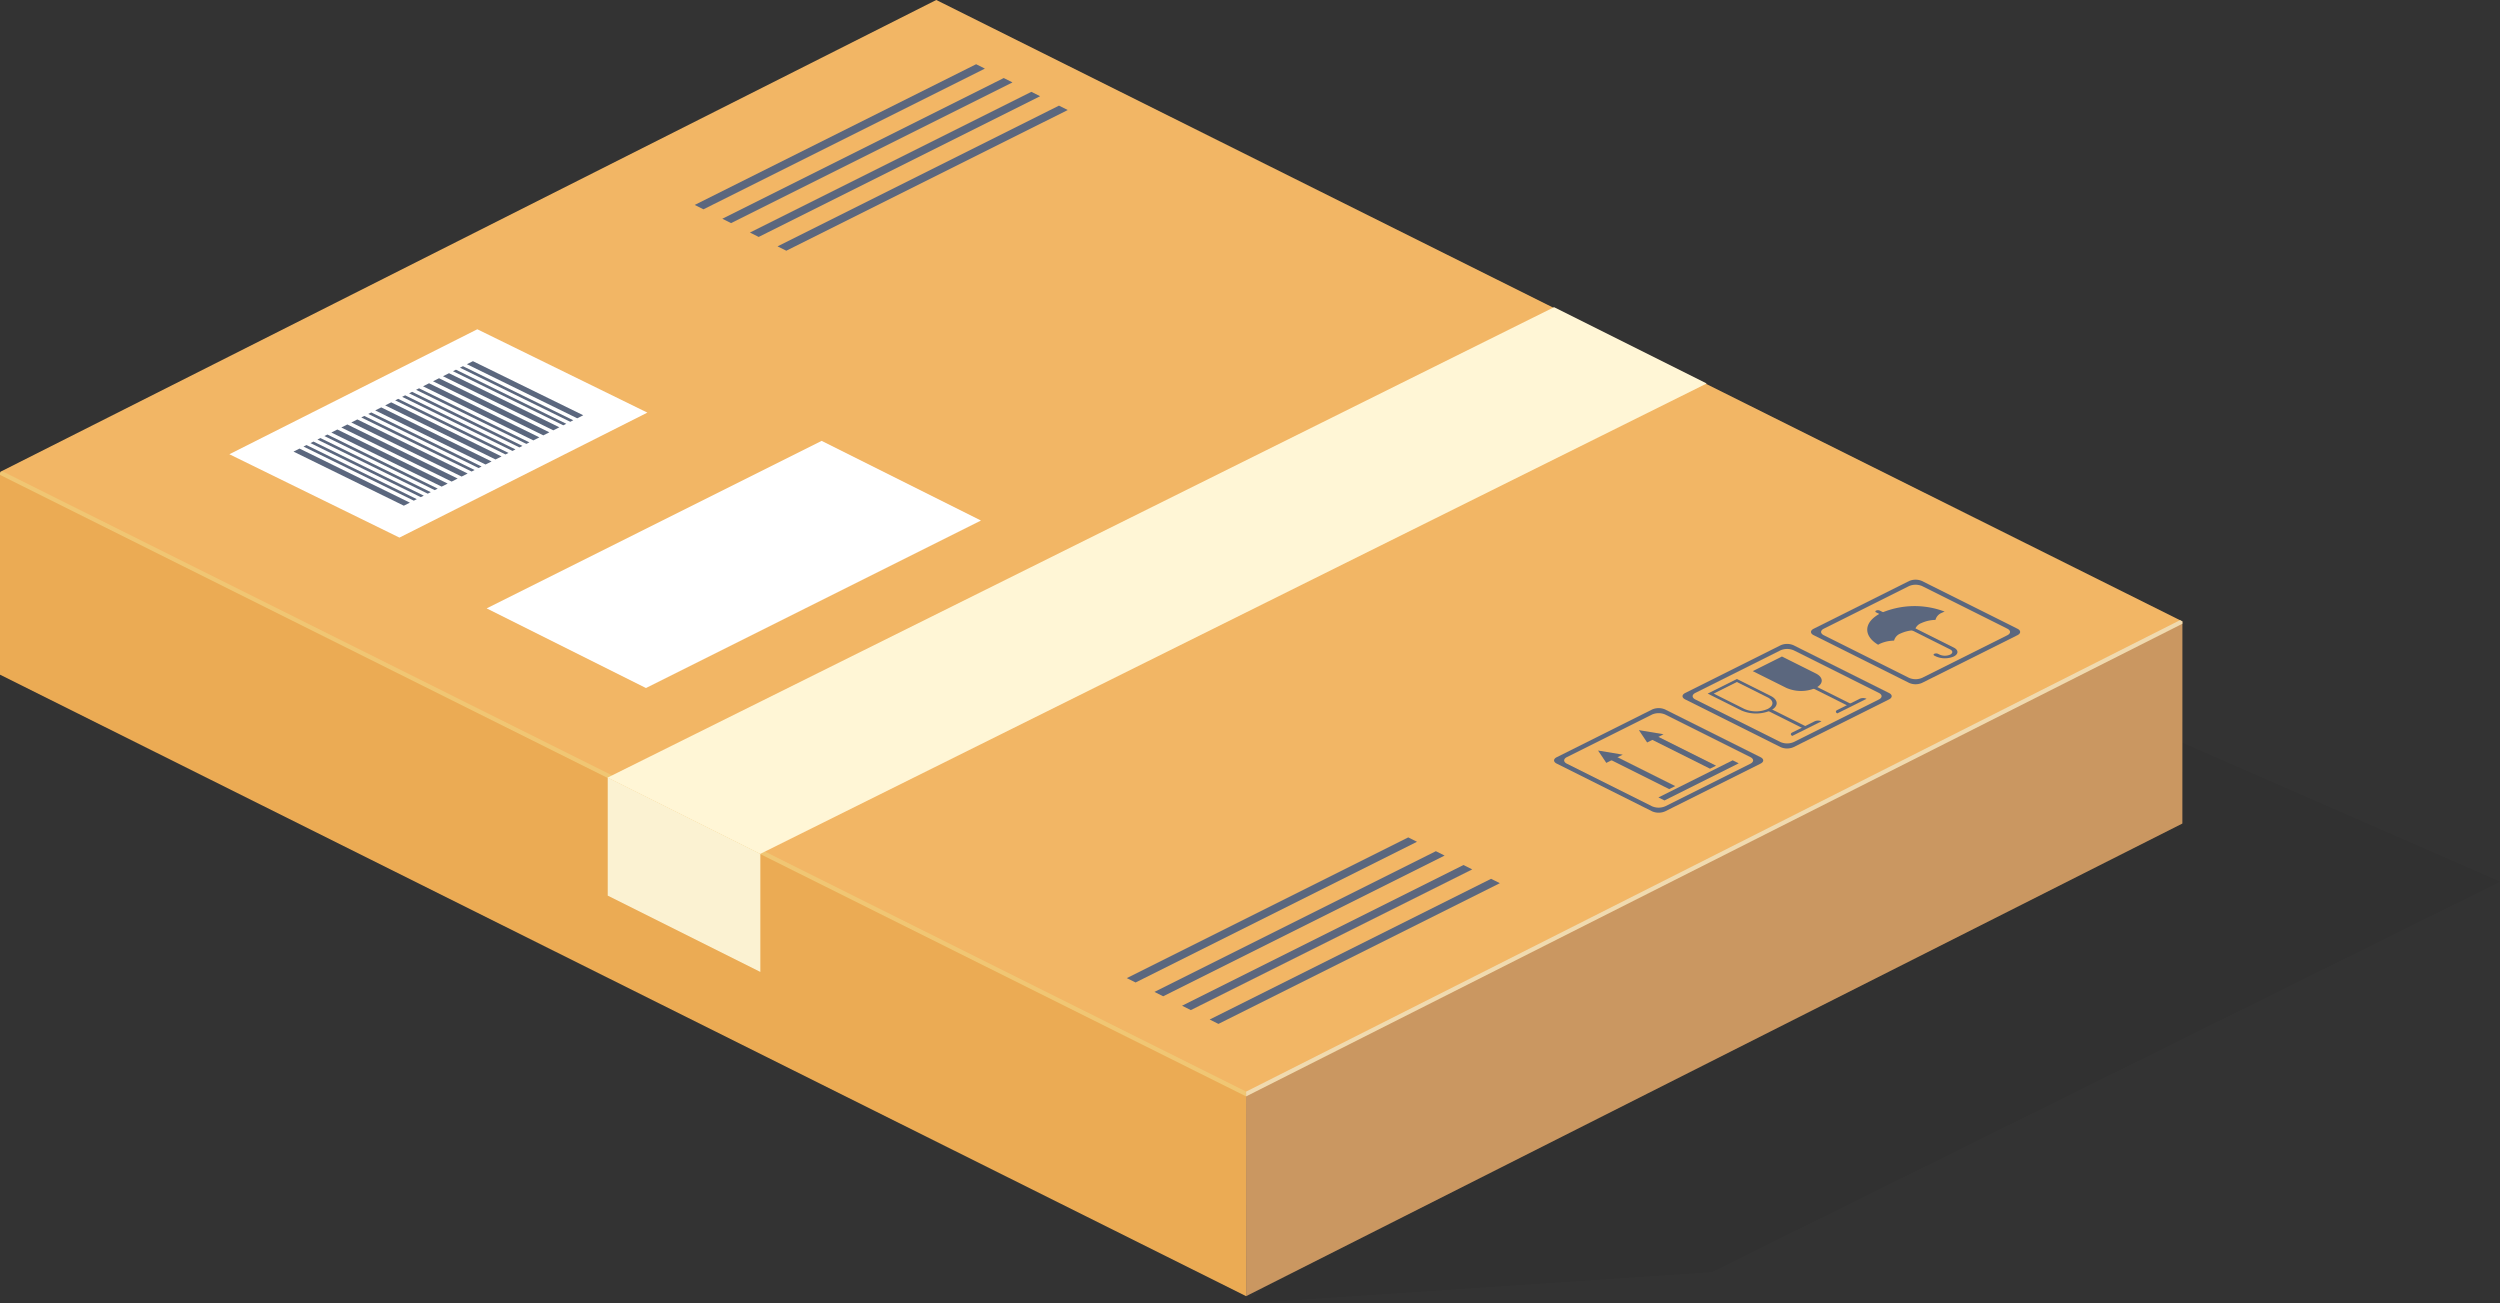 <svg xmlns="http://www.w3.org/2000/svg" xmlns:xlink="http://www.w3.org/1999/xlink" width="386.063" height="201.247" viewBox="0 0 386.063 201.247">
  <rect x="0" y="0" width="386.063" height="201.247" fill="#333333" stroke="none"/>
  <defs>
    <clipPath id="clip-path">
      <rect width="386.063" height="201.247" fill="none"/>
    </clipPath>
  </defs>
  <g id="BOX" transform="translate(0)" clip-path="url(#clip-path)">
    <path id="Path_356" data-name="Path 356" d="M434.293,492.461,506,487.649,627.72,427.366l-85.752-37.483Z" transform="translate(-241.657 -291.215)" opacity="0.05"/>
    <g id="Group_196" data-name="Group 196">
      <g id="Group_179" data-name="Group 179">
        <g id="Group_178" data-name="Group 178">
          <path id="Path_357" data-name="Path 357" d="M578.8,420.006,434.217,492.991l-.012-31.284,144.6-72.921Z" transform="translate(-241.786 -292.831)" fill="#ca9761"/>
          <path id="Path_358" data-name="Path 358" d="M548.865,506.689,356.433,410.714V379.495l192.432,95.975Z" transform="translate(-356.433 -306.529)" fill="#ebab54"/>
          <path id="Path_359" data-name="Path 359" d="M693.447,445.96,548.866,518.927l-192.432-96.04L501.017,350Z" transform="translate(-356.433 -350.003)" fill="#f2b665"/>
          <g id="Group_176" data-name="Group 176" transform="translate(0 72.78)">
            <path id="Path_360" data-name="Path 360" d="M548.865,475.952,356.433,379.976v-.371l.372-.186L548.866,475.21Z" transform="translate(-356.433 -379.42)" fill="#f0c673"/>
          </g>
          <g id="Group_177" data-name="Group 177" transform="translate(192.431 95.768)">
            <path id="Path_361" data-name="Path 361" d="M434.21,462.256l144.583-72.988V388.9l-.372-.186-144.211,72.8Z" transform="translate(-434.21 -388.711)" fill="#f0daaf"/>
          </g>
          <path id="Path_362" data-name="Path 362" d="M434.21,461.772l144.584-72.985Z" transform="translate(-241.779 -292.83)" fill="#cab093"/>
        </g>
        <path id="Path_363" data-name="Path 363" d="M417.933,428.554l-23.568-11.786V398.534l23.568,11.787Z" transform="translate(-300.517 -278.463)" fill="#fbf2d2"/>
        <path id="Path_364" data-name="Path 364" d="M394.359,441.818,417.927,453.6,564.08,380.961l-23.568-11.784Z" transform="translate(-300.525 -321.739)" fill="#fff6d6"/>
      </g>
      <g id="Group_181" data-name="Group 181" transform="translate(35.421 50.844)">
        <path id="Path_365" data-name="Path 365" d="M435.3,383.428l-38.287,19.3L370.75,389.856l38.287-19.3Z" transform="translate(-370.75 -370.553)" fill="#fff"/>
        <g id="Group_180" data-name="Group 180" transform="translate(9.903 4.928)">
          <path id="Path_366" data-name="Path 366" d="M392.721,386.353l-.931.469-17.038-8.352.93-.469Z" transform="translate(-374.752 -364.502)" fill="#5b677e"/>
          <path id="Path_367" data-name="Path 367" d="M392.878,386.134l-.465.234-17.038-8.352.465-.235Z" transform="translate(-373.834 -364.825)" fill="#5b677e"/>
          <path id="Path_368" data-name="Path 368" d="M393.313,385.915l-.465.235L375.81,377.8l.465-.235Z" transform="translate(-373.193 -365.148)" fill="#5b677e"/>
          <path id="Path_369" data-name="Path 369" d="M393.748,385.7l-.465.234-17.038-8.352.465-.235Z" transform="translate(-372.552 -365.471)" fill="#5b677e"/>
          <path id="Path_370" data-name="Path 370" d="M394.182,385.477l-.465.234-17.038-8.352.465-.235Z" transform="translate(-371.912 -365.794)" fill="#5b677e"/>
          <path id="Path_371" data-name="Path 371" d="M395.082,385.163l-.93.469-17.038-8.352.93-.469Z" transform="translate(-371.271 -366.257)" fill="#5b677e"/>
          <path id="Path_372" data-name="Path 372" d="M396.486,384.315l-.465.235L378.983,376.2l.465-.235Z" transform="translate(-368.516 -367.506)" fill="#5b677e"/>
          <path id="Path_373" data-name="Path 373" d="M396.921,384.1l-.465.235-17.038-8.352.465-.235Z" transform="translate(-367.875 -367.829)" fill="#5b677e"/>
          <path id="Path_374" data-name="Path 374" d="M397.821,383.782l-.931.469L379.852,375.9l.93-.469Z" transform="translate(-367.234 -368.292)" fill="#5b677e"/>
          <path id="Path_375" data-name="Path 375" d="M395.705,384.849l-.93.469-17.038-8.352.93-.469Z" transform="translate(-370.353 -366.72)" fill="#5b677e"/>
          <path id="Path_376" data-name="Path 376" d="M396.328,384.535l-.93.469-17.038-8.352.931-.469Z" transform="translate(-369.434 -367.183)" fill="#5b677e"/>
          <path id="Path_377" data-name="Path 377" d="M398.443,383.468l-.93.469-17.038-8.352.93-.469Z" transform="translate(-366.316 -368.755)" fill="#5b677e"/>
          <path id="Path_378" data-name="Path 378" d="M398.6,383.249l-.465.235L381.1,375.132l.465-.234Z" transform="translate(-365.398 -369.078)" fill="#5b677e"/>
          <path id="Path_379" data-name="Path 379" d="M399.036,383.03l-.465.234-17.038-8.352.465-.235Z" transform="translate(-364.757 -369.401)" fill="#5b677e"/>
          <path id="Path_380" data-name="Path 380" d="M399.47,382.811l-.465.234-17.038-8.352.465-.234Z" transform="translate(-364.116 -369.724)" fill="#5b677e"/>
          <path id="Path_381" data-name="Path 381" d="M399.905,382.591l-.465.234L382.4,374.474l.465-.235Z" transform="translate(-363.475 -370.047)" fill="#5b677e"/>
          <path id="Path_382" data-name="Path 382" d="M400.805,382.277l-.93.469-17.038-8.352.93-.469Z" transform="translate(-362.834 -370.51)" fill="#5b677e"/>
          <path id="Path_383" data-name="Path 383" d="M402.208,381.43l-.465.234-17.038-8.352.465-.235Z" transform="translate(-360.08 -371.759)" fill="#5b677e"/>
          <path id="Path_384" data-name="Path 384" d="M402.643,381.211l-.465.234-17.038-8.352.465-.235Z" transform="translate(-359.439 -372.082)" fill="#5b677e"/>
          <path id="Path_385" data-name="Path 385" d="M403.543,380.9l-.93.469-17.038-8.352.93-.469Z" transform="translate(-358.798 -372.545)" fill="#5b677e"/>
          <path id="Path_386" data-name="Path 386" d="M401.428,381.963l-.93.469-17.037-8.352.93-.469Z" transform="translate(-361.917 -370.973)" fill="#5b677e"/>
          <path id="Path_387" data-name="Path 387" d="M402.051,381.649l-.93.469-17.038-8.352.93-.469Z" transform="translate(-360.998 -371.436)" fill="#5b677e"/>
        </g>
      </g>
      <path id="Path_388" data-name="Path 388" d="M463.142,389.821,411.41,415.687l-24.6-12.3L438.54,377.52Z" transform="translate(-311.657 -309.439)" fill="#fff"/>
      <g id="Group_193" data-name="Group 193" transform="translate(239.987 89.516)">
        <g id="Group_185" data-name="Group 185" transform="translate(0 19.837)">
          <path id="Path_389" data-name="Path 389" d="M468.589,394.406l-14.746,7.375c-.549.275-.549.717,0,.99l14.746,7.375a2.511,2.511,0,0,0,1.984,0l14.748-7.375c.547-.272.547-.715,0-.99l-14.748-7.375A2.514,2.514,0,0,0,468.589,394.406Zm15.159,7.361c.562.282.562.737,0,1.019L470.6,409.359a2.562,2.562,0,0,1-2.039,0l-13.148-6.574c-.562-.282-.562-.737,0-1.019l13.148-6.574a2.561,2.561,0,0,1,2.039,0Z" transform="translate(-453.432 -394.202)" fill="#5b677e"/>
          <g id="Group_184" data-name="Group 184" transform="translate(6.794 3.397)">
            <g id="Group_182" data-name="Group 182" transform="translate(0 3.152)">
              <path id="Path_390" data-name="Path 390" d="M467.581,402.084l-.932.466-10.124-5.062.932-.466Z" transform="translate(-455.666 -396.593)" fill="#5b677e"/>
              <path id="Path_391" data-name="Path 391" d="M456.178,396.848l1.273,1.905,1.269-.634,1.269-.635Z" transform="translate(-456.178 -396.848)" fill="#5b677e"/>
            </g>
            <g id="Group_183" data-name="Group 183" transform="translate(6.304)">
              <path id="Path_392" data-name="Path 392" d="M470.129,400.81l-.932.466-10.124-5.062.932-.466Z" transform="translate(-458.214 -395.319)" fill="#5b677e"/>
              <path id="Path_393" data-name="Path 393" d="M458.726,395.574,460,397.48l1.269-.634,1.269-.634Z" transform="translate(-458.726 -395.574)" fill="#5b677e"/>
            </g>
          </g>
          <path id="Path_394" data-name="Path 394" d="M460.877,403.658l-.932-.466,11.466-5.733.932.466Z" transform="translate(-443.83 -389.401)" fill="#5b677e"/>
        </g>
        <g id="Group_187" data-name="Group 187" transform="translate(19.837 9.919)">
          <path id="Path_395" data-name="Path 395" d="M476.608,390.4l-14.748,7.373c-.547.275-.547.717,0,.992l14.748,7.373a2.486,2.486,0,0,0,1.982,0l14.748-7.373c.547-.275.547-.717,0-.992L478.59,390.4A2.487,2.487,0,0,0,476.608,390.4Zm15.159,7.358c.562.282.562.74,0,1.019l-13.147,6.574a2.562,2.562,0,0,1-2.039,0l-13.148-6.574c-.562-.279-.562-.737,0-1.019l13.148-6.574a2.583,2.583,0,0,1,2.039,0Z" transform="translate(-461.449 -390.193)" fill="#5b677e"/>
          <g id="Group_186" data-name="Group 186" transform="translate(3.886 1.943)">
            <path id="Path_396" data-name="Path 396" d="M475.552,395.837h0a5.672,5.672,0,0,1-4.51,0l-5.211-2.6,4.513-2.256,5.208,2.605C476.8,394.2,476.8,395.216,475.552,395.837Z" transform="translate(-458.876 -390.978)" fill="#5b677e"/>
            <path id="Path_397" data-name="Path 397" d="M475.54,395.569l-.528.264-5.448-2.724.528-.264Z" transform="translate(-453.373 -388.227)" fill="#5b677e"/>
            <path id="Path_398" data-name="Path 398" d="M471.241,395.939h0c-.292-.146-.292-.381,0-.527l3.456-1.729a1.329,1.329,0,0,1,1.057,0h0Z" transform="translate(-451.225 -387.153)" fill="#5b677e"/>
            <path id="Path_399" data-name="Path 399" d="M463.02,394.64l5.211,2.605a5.671,5.671,0,0,0,4.51,0h0c1.244-.623,1.244-1.633,0-2.256l-5.211-2.605Zm9.258.581c.987.495.987,1.3,0,1.791a4.515,4.515,0,0,1-3.585,0l-4.745-2.373,3.582-1.791Z" transform="translate(-463.02 -388.907)" fill="#5b677e"/>
            <path id="Path_400" data-name="Path 400" d="M472.729,396.974l-.528.264-5.448-2.724.528-.264Z" transform="translate(-457.517 -386.154)" fill="#5b677e"/>
            <path id="Path_401" data-name="Path 401" d="M468.429,397.345h0c-.292-.146-.292-.383,0-.529l3.456-1.727a1.322,1.322,0,0,1,1.054,0h0Z" transform="translate(-455.368 -385.08)" fill="#5b677e"/>
          </g>
        </g>
        <g id="Group_192" data-name="Group 192" transform="translate(39.675)">
          <path id="Path_402" data-name="Path 402" d="M484.626,386.39l-14.748,7.373c-.547.275-.547.717,0,.992l14.748,7.373a2.485,2.485,0,0,0,1.982,0l14.748-7.373c.547-.275.547-.718,0-.992l-14.748-7.373A2.486,2.486,0,0,0,484.626,386.39Zm15.157,7.361c.564.28.564.737,0,1.017l-13.148,6.574a2.555,2.555,0,0,1-2.036,0l-13.148-6.574c-.564-.28-.564-.737,0-1.017l13.148-6.574a2.557,2.557,0,0,1,2.036,0Z" transform="translate(-469.467 -386.184)" fill="#5b677e"/>
          <g id="Group_191" data-name="Group 191" transform="translate(8.691 4.09)">
            <g id="Group_189" data-name="Group 189">
              <g id="Group_188" data-name="Group 188">
                <path id="Path_403" data-name="Path 403" d="M477.12,393.159a1.612,1.612,0,0,1,1-1.1,5.461,5.461,0,0,1,2.195-.5,1.612,1.612,0,0,1,1-1.1,5.464,5.464,0,0,1,2.195-.5,1.616,1.616,0,0,1,1-1.1,4.121,4.121,0,0,1,.423-.181,13.1,13.1,0,0,0-9.825.218c-2.684,1.343-2.835,3.474-.45,4.9.082-.049.168-.1.262-.146A5.458,5.458,0,0,1,477.12,393.159Z" transform="translate(-472.98 -387.837)" fill="#5b677e"/>
              </g>
            </g>
            <g id="Group_190" data-name="Group 190" transform="translate(1.247 0.623)">
              <path id="Path_404" data-name="Path 404" d="M485.6,395.235a3.462,3.462,0,0,1-2.746,0l-.262-.131c-.156-.077-.156-.2,0-.282a.72.72,0,0,1,.564,0l.262.131a2.043,2.043,0,0,0,1.618,0c.445-.223.445-.584,0-.807l-11.43-5.718c-.156-.077-.156-.2,0-.282a.714.714,0,0,1,.561,0l11.433,5.718C486.352,394.242,486.352,394.856,485.6,395.235Z" transform="translate(-473.484 -388.089)" fill="#5b677e"/>
            </g>
          </g>
        </g>
      </g>
      <g id="Group_194" data-name="Group 194" transform="translate(107.278 9.918)">
        <path id="Path_405" data-name="Path 405" d="M444.606,354.688l-43.46,21.73-1.352-.676,43.46-21.73Z" transform="translate(-399.793 -354.012)" fill="#5b677e"/>
        <path id="Path_406" data-name="Path 406" d="M446.329,355.55l-43.46,21.73-1.352-.676,43.46-21.73Z" transform="translate(-397.252 -352.741)" fill="#5b677e"/>
        <path id="Path_407" data-name="Path 407" d="M448.053,356.412l-43.46,21.73-1.352-.676,43.46-21.73Z" transform="translate(-394.711 -351.471)" fill="#5b677e"/>
        <path id="Path_408" data-name="Path 408" d="M449.777,357.274,406.317,379l-1.352-.676,43.46-21.73Z" transform="translate(-392.17 -350.2)" fill="#5b677e"/>
      </g>
      <g id="Group_195" data-name="Group 195" transform="translate(174.008 129.314)">
        <path id="Path_409" data-name="Path 409" d="M471.577,402.946l-43.46,21.73L426.764,424l43.46-21.73Z" transform="translate(-426.764 -402.269)" fill="#5b677e"/>
        <path id="Path_410" data-name="Path 410" d="M473.3,403.807l-43.46,21.73-1.352-.676,43.46-21.73Z" transform="translate(-424.223 -400.999)" fill="#5b677e"/>
        <path id="Path_411" data-name="Path 411" d="M475.024,404.669l-43.46,21.73-1.352-.676,43.46-21.73Z" transform="translate(-421.682 -399.728)" fill="#5b677e"/>
        <path id="Path_412" data-name="Path 412" d="M476.748,405.531l-43.46,21.73-1.353-.676,43.46-21.73Z" transform="translate(-419.141 -398.458)" fill="#5b677e"/>
      </g>
    </g>
  </g>
</svg>
